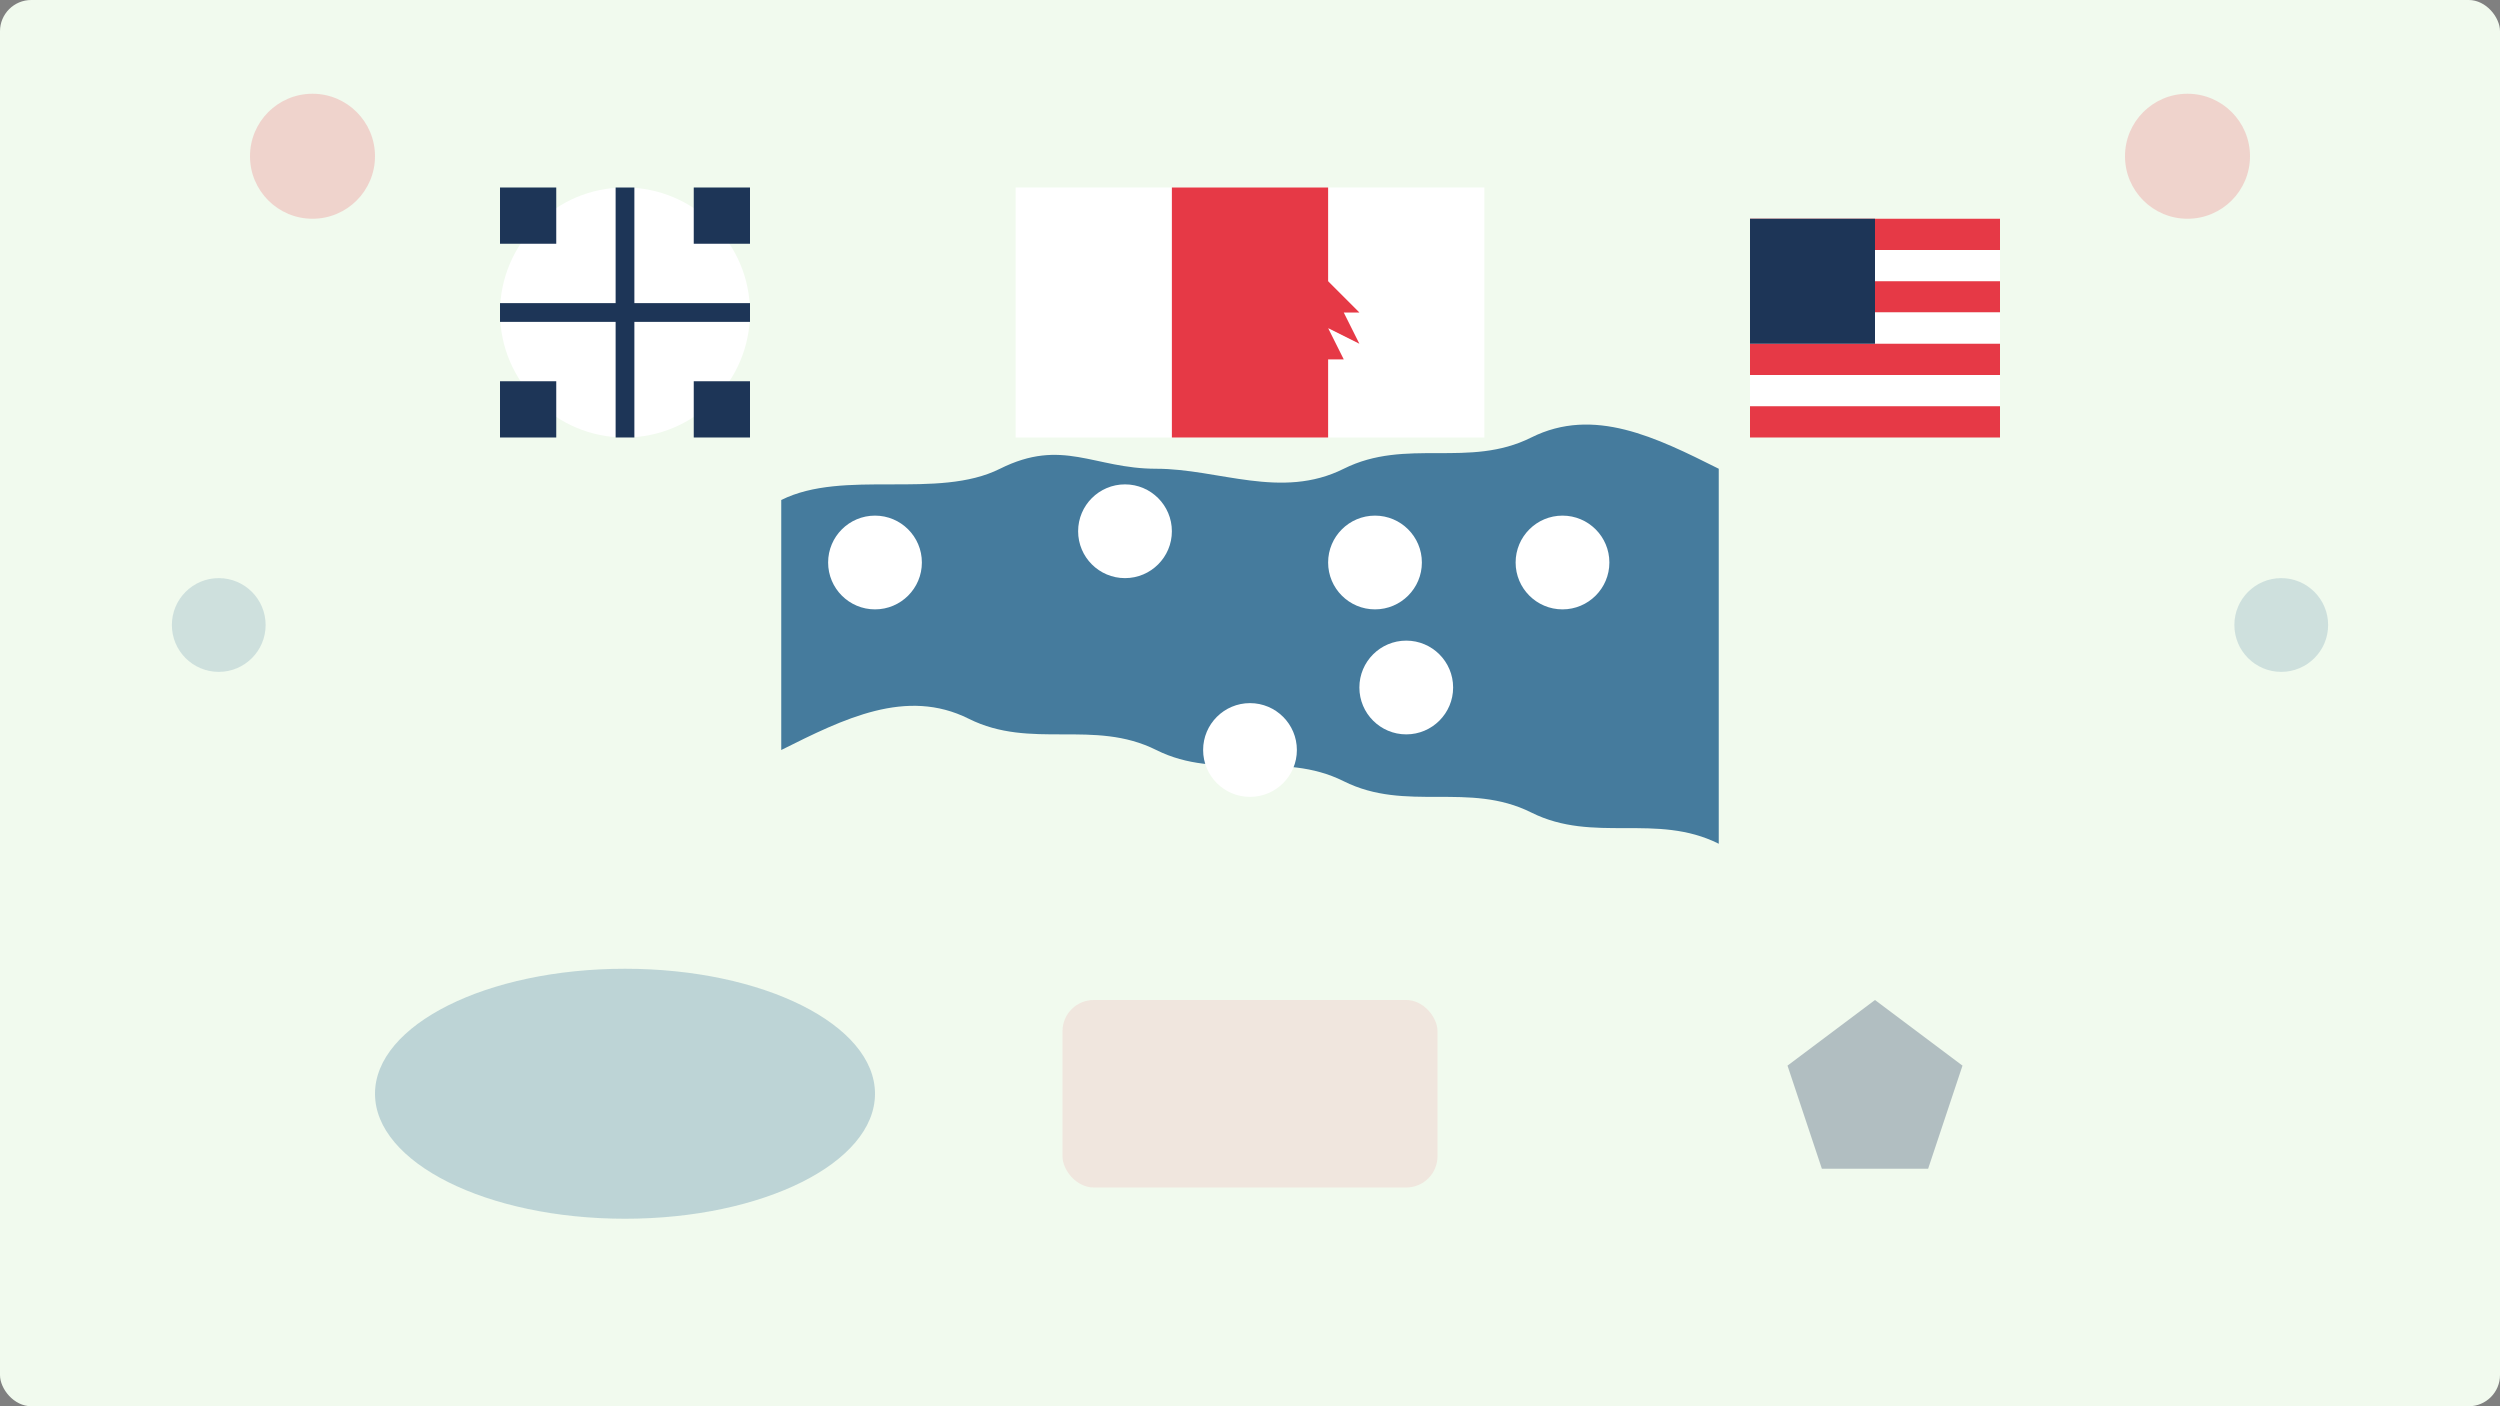 <svg xmlns="http://www.w3.org/2000/svg" width="800" height="450" viewBox="0 0 800 450">
  <rect x="0" y="0" width="800" height="450" fill="#808080" stroke="none"/>
  <style>
    .bg { fill: #f1faee; }
    .canada { fill: #e63946; }
    .dark-blue { fill: #1d3557; }
    .medium-blue { fill: #457b9d; }
    .light { fill: white; }
    .gray { fill: #8d99ae; }
    .accent { fill: #2a9d8f; }
    .text { font-family: Arial, sans-serif; fill: #1d3557; }
  </style>
  
  <!-- Background -->
  <rect class="bg" x="0" y="0" width="800" height="450" rx="10" />
  
  <!-- Canadian Flag -->
  <g transform="translate(400, 100)">
    <rect class="light" x="-75" y="-40" width="150" height="80" />
    <rect class="canada" x="-25" y="-40" width="50" height="80" />
    <path class="canada" d="M25,-10 L35,0 L30,0 L35,10 L25,5 L30,15 L20,15 L20,25 L10,15 L15,15 L10,5 L0,10 L5,0 L0,0 L10,-10 L15,0 Z" />
  </g>
  
  <!-- British Influence -->
  <g transform="translate(200, 100)">
    <circle cx="0" cy="0" r="40" class="light" />
    <rect x="-40" y="-3" width="80" height="6" class="dark-blue" />
    <rect x="-3" y="-40" width="6" height="80" class="dark-blue" />
    <path d="M-40,-40 L-22,-40 L-22,-22 L-40,-22 Z" class="dark-blue" />
    <path d="M22,-40 L40,-40 L40,-22 L22,-22 Z" class="dark-blue" />
    <path d="M-40,22 L-22,22 L-22,40 L-40,40 Z" class="dark-blue" />
    <path d="M22,22 L40,22 L40,40 L22,40 Z" class="dark-blue" />
  </g>
  
  <!-- American Influence -->
  <g transform="translate(600, 100)">
    <rect x="-40" y="-30" width="80" height="10" class="canada" />
    <rect x="-40" y="-20" width="80" height="10" class="light" />
    <rect x="-40" y="-10" width="80" height="10" class="canada" />
    <rect x="-40" y="0" width="80" height="10" class="light" />
    <rect x="-40" y="10" width="80" height="10" class="canada" />
    <rect x="-40" y="20" width="80" height="10" class="light" />
    <rect x="-40" y="30" width="80" height="10" class="canada" />
    
    <rect x="-40" y="-30" width="40" height="40" class="dark-blue" />
  </g>
  
  <!-- Regional Expressions Map -->
  <g transform="translate(400, 240)">
    <!-- Canada Map Outline -->
    <path class="medium-blue" d="M-150,-80 C-130,-90 -100,-80 -80,-90 C-60,-100 -50,-90 -30,-90 C-10,-90 10,-80 30,-90 C50,-100 70,-90 90,-100 C110,-110 130,-100 150,-90 
                              L150,30 C130,20 110,30 90,20 C70,10 50,20 30,10 C10,0 -10,10 -30,0 C-50,-10 -70,0 -90,-10 C-110,-20 -130,-10 -150,0 Z" />
    
    <!-- Regional Expression Points (without text) -->
    <g transform="translate(-120, -60)">
      <circle cx="0" cy="0" r="15" class="light" />
    </g>
    
    <g transform="translate(-40, -70)">
      <circle cx="0" cy="0" r="15" class="light" />
    </g>
    
    <g transform="translate(40, -60)">
      <circle cx="0" cy="0" r="15" class="light" />
    </g>
    
    <g transform="translate(0, 0)">
      <circle cx="0" cy="0" r="15" class="light" />
    </g>
    
    <g transform="translate(100, -60)">
      <circle cx="0" cy="0" r="15" class="light" />
    </g>
    
    <g transform="translate(50, -20)">
      <circle cx="0" cy="0" r="15" class="light" />
    </g>
  </g>
  
  <!-- Indigenous Influence -->
  <g transform="translate(200, 350)">
    <ellipse cx="0" cy="0" rx="80" ry="40" class="medium-blue" opacity="0.3" />
  </g>
  
  <!-- Canadian Politeness -->
  <g transform="translate(400, 350)">
    <rect x="-60" y="-30" width="120" height="60" rx="10" class="canada" opacity="0.1" />
  </g>
  
  <!-- Multicultural Influence -->
  <g transform="translate(600, 350)">
    <path d="M0,-30 L28,-9 L17,24 L-17,24 L-28,-9 Z" class="dark-blue" opacity="0.3" />
  </g>
  
  <!-- Decorative Elements -->
  <circle cx="700" cy="50" r="20" class="canada" opacity="0.2" />
  <circle cx="100" cy="50" r="20" class="canada" opacity="0.2" />
  <circle cx="730" cy="200" r="15" class="medium-blue" opacity="0.2" />
  <circle cx="70" cy="200" r="15" class="medium-blue" opacity="0.2" />
</svg>
